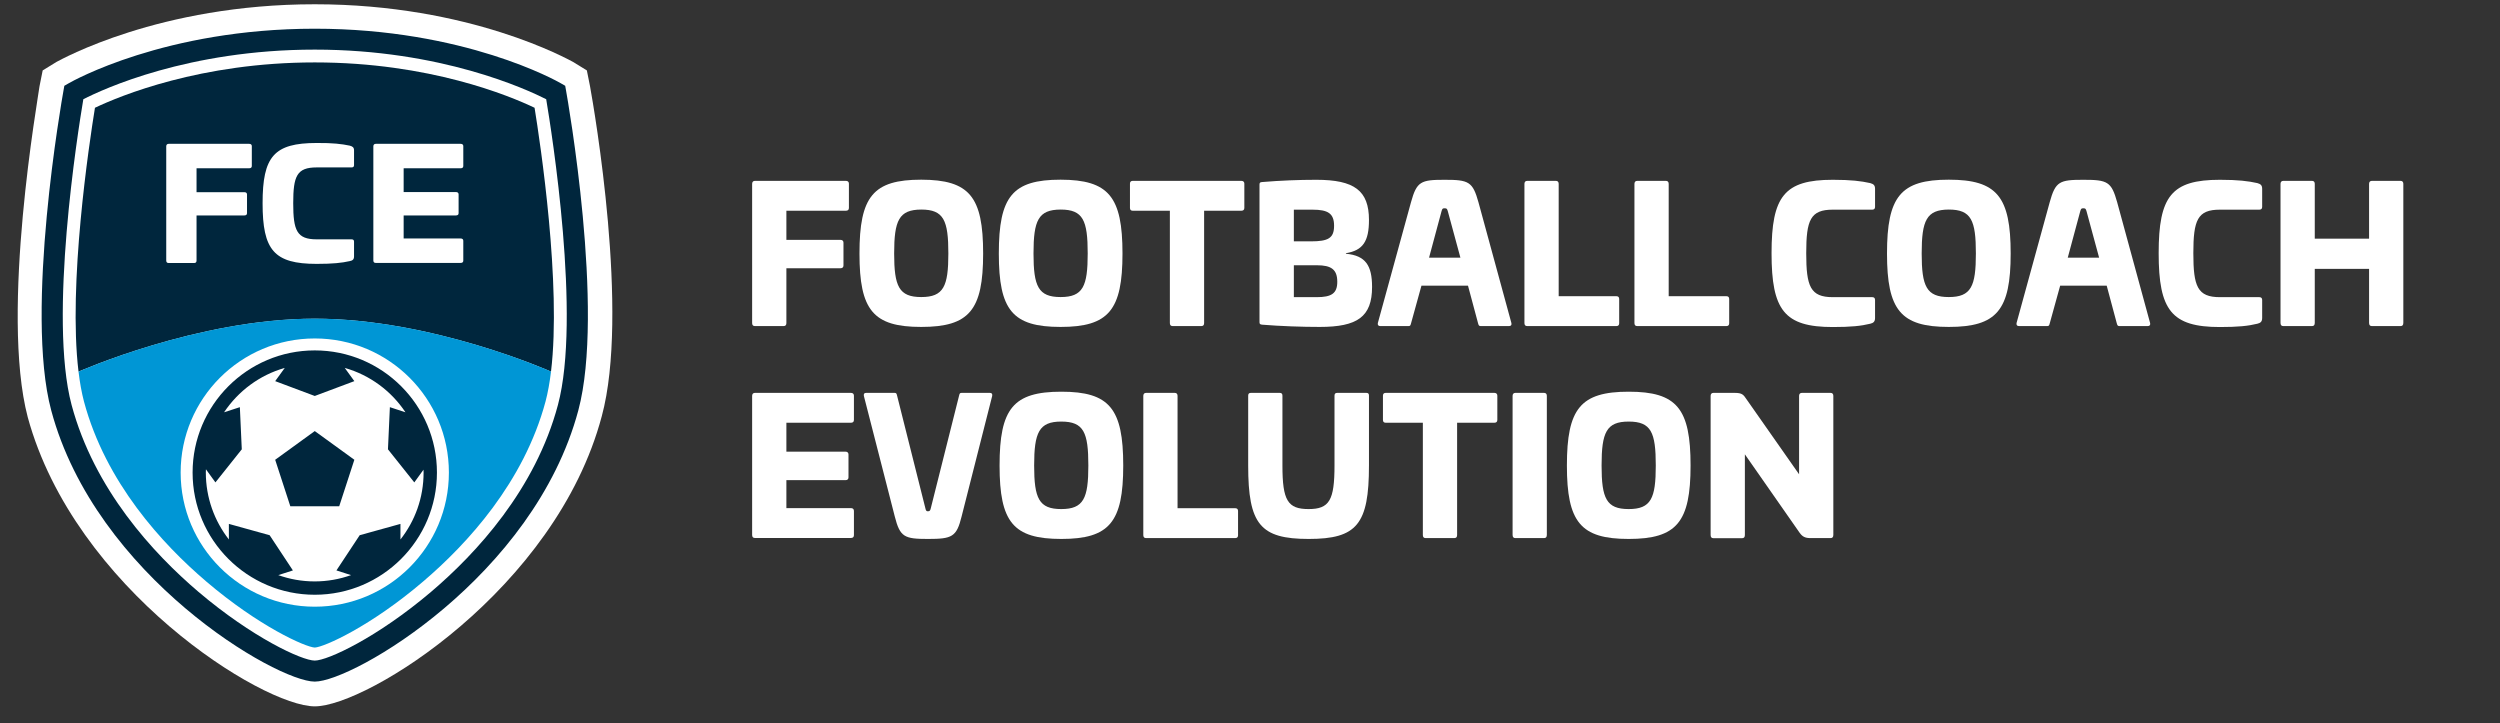 <?xml version="1.0" encoding="UTF-8"?>
<svg xmlns="http://www.w3.org/2000/svg" xmlns:xlink="http://www.w3.org/1999/xlink" version="1.1" id="Layer_1" x="0px" y="0px" viewBox="0 0 234.3 67.8" style="enable-background:new 0 0 234.3 67.8;" xml:space="preserve"><rect x="0" y="0" width="234.3" height="67.8" fill="#333333" stroke="none"/> <style type="text/css"> .st0{fill:#FFFFFF;} .st1{fill:none;} .st2{fill:#00263D;} .st3{fill:#0096D5;} .st4{enable-background:new ;} </style> <path class="st0" d="M29.5,66.2c-4.9,0-22.5-11-26.9-27.1C0,29.2,3.6,9,3.7,8.1L4,6.6l1.3-0.8c0.4-0.2,9.6-5.4,24.2-5.4 s23.8,5.2,24.2,5.4L55,6.6l0.3,1.5c0.4,2.2,3.7,21.3,1.1,30.9C52.1,55.2,34.4,66.2,29.5,66.2z"></path> <rect x="69.34" y="15.68" class="st1" width="248" height="45"></rect> <g> <g> <g> <path class="st2" d="M29.5,29.87c11.02,0,22.14,4.96,22.14,4.96c0.99-8.19-1-21.39-1.54-24.73c-2.34-1.12-9.86-4.25-20.6-4.25 c-10.69,0-18.25,3.13-20.6,4.25c-0.54,3.34-2.53,16.54-1.54,24.73C7.36,34.84,18.53,29.87,29.5,29.87z"></path> <path class="st3" d="M19.31,54.48c4.94,4.22,9.32,6.17,10.19,6.21c0.87-0.04,5.25-1.99,10.19-6.22c4.1-3.5,9.41-9.27,11.44-16.85 c0.22-0.84,0.39-1.78,0.51-2.8c0,0-11.12-4.96-22.14-4.96c-10.97,0-22.14,4.97-22.14,4.97c0.12,1.02,0.29,1.96,0.51,2.8 C9.9,45.22,15.21,50.98,19.31,54.48z"></path> </g> <path class="st2" d="M29.5,63.88c-3.58,0-20.53-9.85-24.7-25.42c-2.5-9.34,1-29.14,1.15-29.97l0.08-0.45l0.4-0.23 c0.36-0.21,9.05-5.12,23.07-5.12c14.03,0,22.71,4.91,23.07,5.12l0.4,0.23l0.08,0.45c0.15,0.84,3.65,20.63,1.15,29.97 C50.03,54.03,33.08,63.88,29.5,63.88z M7.81,9.3c-0.52,3.08-3.28,20.49-1.1,28.65c2.12,7.91,7.63,13.89,11.88,17.51 c5.05,4.29,9.71,6.45,10.91,6.45c1.2,0,5.86-2.16,10.91-6.45c4.25-3.62,9.77-9.6,11.88-17.51c2.18-8.16-0.58-25.56-1.1-28.65 c-1.83-0.93-9.86-4.65-21.69-4.65C17.64,4.65,9.64,8.36,7.81,9.3z"></path> <circle class="st0" cx="29.5" cy="44.29" r="12.57"></circle> <g> <g> <path class="st2" d="M29.5,32.84c-6.32,0-11.45,5.14-11.45,11.45c0,6.32,5.14,11.45,11.45,11.45c6.32,0,11.45-5.14,11.45-11.45 C40.95,37.97,35.82,32.84,29.5,32.84z M19.42,42.72c0,0.01,0,0.02,0,0.03C19.42,42.74,19.42,42.73,19.42,42.72z M37.53,50.56 l0-1.46l-3.82,1.06l-2.18,3.3l1.37,0.44c-1.07,0.38-2.21,0.59-3.41,0.59c-1.2,0-2.34-0.21-3.41-0.59l1.37-0.44l-2.18-3.3 l-3.82-1.06l0,1.46c-1.35-1.73-2.16-3.91-2.16-6.28c0-0.1,0-0.2,0.01-0.3l0.89,1.23l2.47-3.1l-0.18-3.95l-1.48,0.48 c1.33-1.99,3.33-3.49,5.69-4.16l-0.9,1.24l3.71,1.39l3.71-1.39l-0.9-1.24c2.36,0.67,4.37,2.17,5.69,4.16l-1.46-0.48l-0.18,3.95 l2.47,3.1l0.86-1.19c0,0.09,0.01,0.17,0.01,0.26C39.7,46.66,38.89,48.83,37.53,50.56z"></path> <polygon class="st2" points="25.79,43.09 27.21,47.45 31.79,47.45 33.21,43.09 29.5,40.4 "></polygon> </g> </g> </g> <g> <path class="st0" d="M23.35,13.48c0.15,0,0.25,0.07,0.25,0.21v1.87c0,0.14-0.09,0.21-0.25,0.21h-4.93v2.24h4.48 c0.15,0,0.25,0.07,0.25,0.21v1.76c0,0.14-0.09,0.21-0.25,0.21h-4.48v4.23c0,0.16-0.08,0.23-0.23,0.23h-2.38 c-0.15,0-0.23-0.07-0.23-0.23V13.71c0-0.14,0.08-0.23,0.23-0.23H23.35z"></path> <path class="st0" d="M32.78,13.65c0.26,0.07,0.4,0.16,0.4,0.44v1.39c0,0.14-0.08,0.21-0.23,0.21h-3.27c-1.86,0-2.2,0.8-2.2,3.36 c0,2.56,0.34,3.38,2.2,3.38h3.27c0.15,0,0.23,0.07,0.23,0.21v1.39c0,0.29-0.14,0.39-0.4,0.44c-0.75,0.17-1.6,0.26-3.1,0.26 c-4.01,0-5.07-1.3-5.07-5.68c0-4.38,1.06-5.65,5.07-5.65C31.18,13.39,32.03,13.49,32.78,13.65z"></path> <path class="st0" d="M43.17,13.48c0.15,0,0.25,0.07,0.25,0.21v1.87c0,0.14-0.09,0.21-0.25,0.21h-5.34V18h4.9 c0.15,0,0.25,0.07,0.25,0.21v1.77c0,0.14-0.09,0.21-0.25,0.21h-4.9v2.16h5.34c0.15,0,0.25,0.07,0.25,0.21v1.87 c0,0.14-0.09,0.21-0.25,0.21h-7.95c-0.15,0-0.23-0.07-0.23-0.23V13.71c0-0.14,0.08-0.23,0.23-0.23H43.17z"></path> </g> </g> <g class="st4"> <path class="st0" d="M79.28,16.95c0.17,0,0.28,0.09,0.28,0.26v2.28c0,0.17-0.1,0.26-0.28,0.26H73.7v2.73h5.07 c0.17,0,0.28,0.09,0.28,0.26v2.14c0,0.17-0.1,0.26-0.28,0.26H73.7v5.14c0,0.19-0.09,0.28-0.26,0.28h-2.69 c-0.17,0-0.26-0.09-0.26-0.28V17.23c0-0.17,0.09-0.28,0.26-0.28H79.28z"></path> <path class="st0" d="M92.14,23.76c0,5.3-1.29,6.88-5.8,6.88c-4.52,0-5.79-1.58-5.79-6.88c0-5.34,1.27-6.92,5.79-6.92 C90.86,16.85,92.14,18.43,92.14,23.76z M83.8,23.76c0,3.08,0.45,4.08,2.54,4.08c2.1,0,2.54-1.01,2.54-4.08 c0-3.11-0.43-4.12-2.54-4.12C84.25,19.65,83.8,20.65,83.8,23.76z"></path> <path class="st0" d="M105.2,23.76c0,5.3-1.29,6.88-5.8,6.88c-4.52,0-5.79-1.58-5.79-6.88c0-5.34,1.27-6.92,5.79-6.92 C103.91,16.85,105.2,18.43,105.2,23.76z M96.86,23.76c0,3.08,0.45,4.08,2.54,4.08c2.1,0,2.54-1.01,2.54-4.08 c0-3.11-0.43-4.12-2.54-4.12C97.31,19.65,96.86,20.65,96.86,23.76z"></path> <path class="st0" d="M116.34,16.95c0.17,0,0.28,0.09,0.28,0.26v2.28c0,0.17-0.1,0.26-0.28,0.26h-3.49v10.53 c0,0.19-0.09,0.28-0.26,0.28h-2.69c-0.17,0-0.26-0.09-0.26-0.28V19.75h-3.48c-0.17,0-0.26-0.09-0.26-0.26v-2.28 c0-0.17,0.09-0.26,0.26-0.26H116.34z"></path> <path class="st0" d="M128.3,20.62c0,2-0.57,2.85-2.16,3.11v0.05c1.84,0.17,2.45,1.1,2.45,3.11c0,2.8-1.37,3.75-4.9,3.75 c-1.63,0-3.68-0.07-5.39-0.21c-0.21-0.02-0.26-0.07-0.26-0.24V17.3c0-0.17,0.05-0.23,0.26-0.24c1.7-0.14,3.41-0.21,5.06-0.21 C126.93,16.85,128.3,17.86,128.3,20.62z M121.26,19.65v2.97h1.6c1.62,0,2.17-0.3,2.17-1.46c0-1.15-0.56-1.51-2.02-1.51H121.26z M121.26,24.86v2.99h2.14c1.39,0,1.93-0.35,1.93-1.44c0-1.16-0.57-1.55-1.91-1.55H121.26z"></path> <path class="st0" d="M138.56,18.95l3.09,11.33c0.04,0.19-0.05,0.28-0.23,0.28h-2.66c-0.16,0-0.19-0.09-0.24-0.28l-0.94-3.51h-4.36 l-0.97,3.51c-0.05,0.19-0.07,0.28-0.23,0.28h-2.66c-0.17,0-0.26-0.09-0.23-0.28l3.11-11.33c0.54-1.95,0.92-2.1,3.15-2.1 C137.65,16.85,138.02,17.02,138.56,18.95z M135.1,19.8l-1.17,4.35h2.94l-1.18-4.35c-0.07-0.23-0.09-0.28-0.31-0.28 C135.18,19.52,135.17,19.58,135.1,19.8z"></path> <path class="st0" d="M145.82,16.95c0.17,0,0.26,0.1,0.26,0.28v10.53h5.41c0.17,0,0.26,0.09,0.26,0.26v2.28 c0,0.17-0.09,0.26-0.26,0.26h-8.36c-0.17,0-0.26-0.09-0.26-0.28V17.23c0-0.17,0.09-0.28,0.26-0.28H145.82z"></path> <path class="st0" d="M156.13,16.95c0.17,0,0.26,0.1,0.26,0.28v10.53h5.41c0.17,0,0.26,0.09,0.26,0.26v2.28 c0,0.17-0.09,0.26-0.26,0.26h-8.36c-0.17,0-0.26-0.09-0.26-0.28V17.23c0-0.17,0.09-0.28,0.26-0.28H156.13z"></path> <path class="st0" d="M175.28,17.16c0.3,0.09,0.45,0.19,0.45,0.54v1.69c0,0.17-0.09,0.26-0.26,0.26h-3.7c-2.1,0-2.49,0.97-2.49,4.08 c0,3.11,0.38,4.12,2.49,4.12h3.7c0.17,0,0.26,0.09,0.26,0.26v1.69c0,0.35-0.16,0.47-0.45,0.54c-0.85,0.21-1.81,0.31-3.51,0.31 c-4.54,0-5.74-1.58-5.74-6.92c0-5.34,1.2-6.88,5.74-6.88C173.48,16.85,174.43,16.97,175.28,17.16z"></path> <path class="st0" d="M188.44,23.76c0,5.3-1.29,6.88-5.8,6.88s-5.79-1.58-5.79-6.88c0-5.34,1.27-6.92,5.79-6.92 S188.44,18.43,188.44,23.76z M180.1,23.76c0,3.08,0.45,4.08,2.54,4.08c2.1,0,2.54-1.01,2.54-4.08c0-3.11-0.43-4.12-2.54-4.12 C180.55,19.65,180.1,20.65,180.1,23.76z"></path> <path class="st0" d="M198.42,18.95l3.09,11.33c0.04,0.19-0.05,0.28-0.23,0.28h-2.66c-0.16,0-0.19-0.09-0.24-0.28l-0.94-3.51h-4.36 l-0.97,3.51c-0.05,0.19-0.07,0.28-0.23,0.28h-2.66c-0.17,0-0.26-0.09-0.23-0.28l3.11-11.33c0.54-1.95,0.92-2.1,3.15-2.1 C197.52,16.85,197.88,17.02,198.42,18.95z M194.96,19.8l-1.17,4.35h2.94l-1.18-4.35c-0.07-0.23-0.09-0.28-0.31-0.28 C195.05,19.52,195.03,19.58,194.96,19.8z"></path> <path class="st0" d="M211.56,17.16c0.3,0.09,0.45,0.19,0.45,0.54v1.69c0,0.17-0.09,0.26-0.26,0.26h-3.7c-2.1,0-2.49,0.97-2.49,4.08 c0,3.11,0.38,4.12,2.49,4.12h3.7c0.17,0,0.26,0.09,0.26,0.26v1.69c0,0.35-0.16,0.47-0.45,0.54c-0.85,0.21-1.81,0.31-3.51,0.31 c-4.54,0-5.74-1.58-5.74-6.92c0-5.34,1.2-6.88,5.74-6.88C209.76,16.85,210.71,16.97,211.56,17.16z"></path> <path class="st0" d="M224.98,16.95c0.17,0,0.26,0.1,0.26,0.28v13.03c0,0.21-0.09,0.3-0.26,0.3h-2.69c-0.17,0-0.26-0.09-0.26-0.3 v-5.06h-5.09v5.06c0,0.21-0.09,0.3-0.26,0.3h-2.69c-0.17,0-0.26-0.09-0.26-0.3V17.23c0-0.17,0.09-0.28,0.26-0.28h2.69 c0.17,0,0.26,0.1,0.26,0.28v5.14h5.09v-5.14c0-0.17,0.09-0.28,0.26-0.28H224.98z"></path> </g> <g class="st4"> <path class="st0" d="M79.75,36.82c0.17,0,0.28,0.09,0.28,0.26v2.28c0,0.17-0.1,0.26-0.28,0.26H73.7v2.71h5.54 c0.17,0,0.28,0.09,0.28,0.26v2.15c0,0.17-0.1,0.26-0.28,0.26H73.7v2.62h6.05c0.17,0,0.28,0.09,0.28,0.26v2.28 c0,0.17-0.1,0.26-0.28,0.26h-9c-0.17,0-0.26-0.09-0.26-0.28V37.1c0-0.17,0.09-0.28,0.26-0.28H79.75z"></path> <path class="st0" d="M83.84,36.82c0.17,0,0.19,0.07,0.24,0.28l2.64,10.51c0.05,0.23,0.09,0.31,0.24,0.31 c0.19,0,0.23-0.09,0.28-0.31l2.64-10.51c0.05-0.21,0.07-0.28,0.24-0.28h2.64c0.17,0,0.26,0.07,0.23,0.28l-2.87,11.31 c-0.47,1.91-0.89,2.1-3.15,2.1c-2.21,0-2.62-0.17-3.11-2.1l-2.9-11.31c-0.03-0.21,0.05-0.28,0.23-0.28H83.84z"></path> <path class="st0" d="M105.27,43.63c0,5.3-1.29,6.88-5.8,6.88c-4.52,0-5.79-1.58-5.79-6.88c0-5.33,1.27-6.92,5.79-6.92 C103.98,36.71,105.27,38.29,105.27,43.63z M96.92,43.63c0,3.08,0.45,4.08,2.54,4.08c2.1,0,2.54-1.01,2.54-4.08 c0-3.11-0.43-4.12-2.54-4.12C97.38,39.51,96.92,40.52,96.92,43.63z"></path> <path class="st0" d="M110.1,36.82c0.17,0,0.26,0.1,0.26,0.28v10.53h5.41c0.17,0,0.26,0.09,0.26,0.26v2.28 c0,0.17-0.09,0.26-0.26,0.26h-8.36c-0.17,0-0.26-0.09-0.26-0.28V37.1c0-0.17,0.09-0.28,0.26-0.28H110.1z"></path> <path class="st0" d="M128.04,36.82c0.19,0,0.26,0.07,0.26,0.26v6.55c0,5.51-1.13,6.88-5.65,6.88c-4.54,0-5.67-1.37-5.67-6.88v-6.55 c0-0.19,0.09-0.26,0.26-0.26h2.69c0.17,0,0.26,0.07,0.26,0.26v6.55c0,3.27,0.49,4.08,2.45,4.08c1.95,0,2.43-0.82,2.43-4.08v-6.55 c0-0.19,0.09-0.26,0.26-0.26H128.04z"></path> <path class="st0" d="M140.05,36.82c0.17,0,0.28,0.09,0.28,0.26v2.28c0,0.17-0.1,0.26-0.28,0.26h-3.49v10.53 c0,0.19-0.09,0.28-0.26,0.28h-2.69c-0.17,0-0.26-0.09-0.26-0.28V39.62h-3.48c-0.17,0-0.26-0.09-0.26-0.26v-2.28 c0-0.17,0.09-0.26,0.26-0.26H140.05z"></path> <path class="st0" d="M144.71,36.82c0.17,0,0.26,0.1,0.26,0.28v13.03c0,0.21-0.09,0.3-0.26,0.3h-2.69c-0.17,0-0.26-0.09-0.26-0.3 V37.1c0-0.17,0.09-0.28,0.26-0.28H144.71z"></path> <path class="st0" d="M158.44,43.63c0,5.3-1.29,6.88-5.8,6.88s-5.79-1.58-5.79-6.88c0-5.33,1.27-6.92,5.79-6.92 S158.44,38.29,158.44,43.63z M150.1,43.63c0,3.08,0.45,4.08,2.54,4.08c2.1,0,2.54-1.01,2.54-4.08c0-3.11-0.43-4.12-2.54-4.12 C150.55,39.51,150.1,40.52,150.1,43.63z"></path> <path class="st0" d="M171.56,36.82c0.17,0,0.26,0.1,0.26,0.28v13.03c0,0.21-0.09,0.3-0.26,0.3h-1.89c-0.5,0-0.75-0.14-1.01-0.5 l-5.13-7.35v7.56c0,0.21-0.09,0.3-0.26,0.3h-2.69c-0.17,0-0.26-0.09-0.26-0.3V37.1c0-0.17,0.09-0.28,0.26-0.28h1.98 c0.73,0,0.83,0.17,1.13,0.61l4.92,7.02V37.1c0-0.17,0.09-0.28,0.26-0.28H171.56z"></path> </g> </svg>
